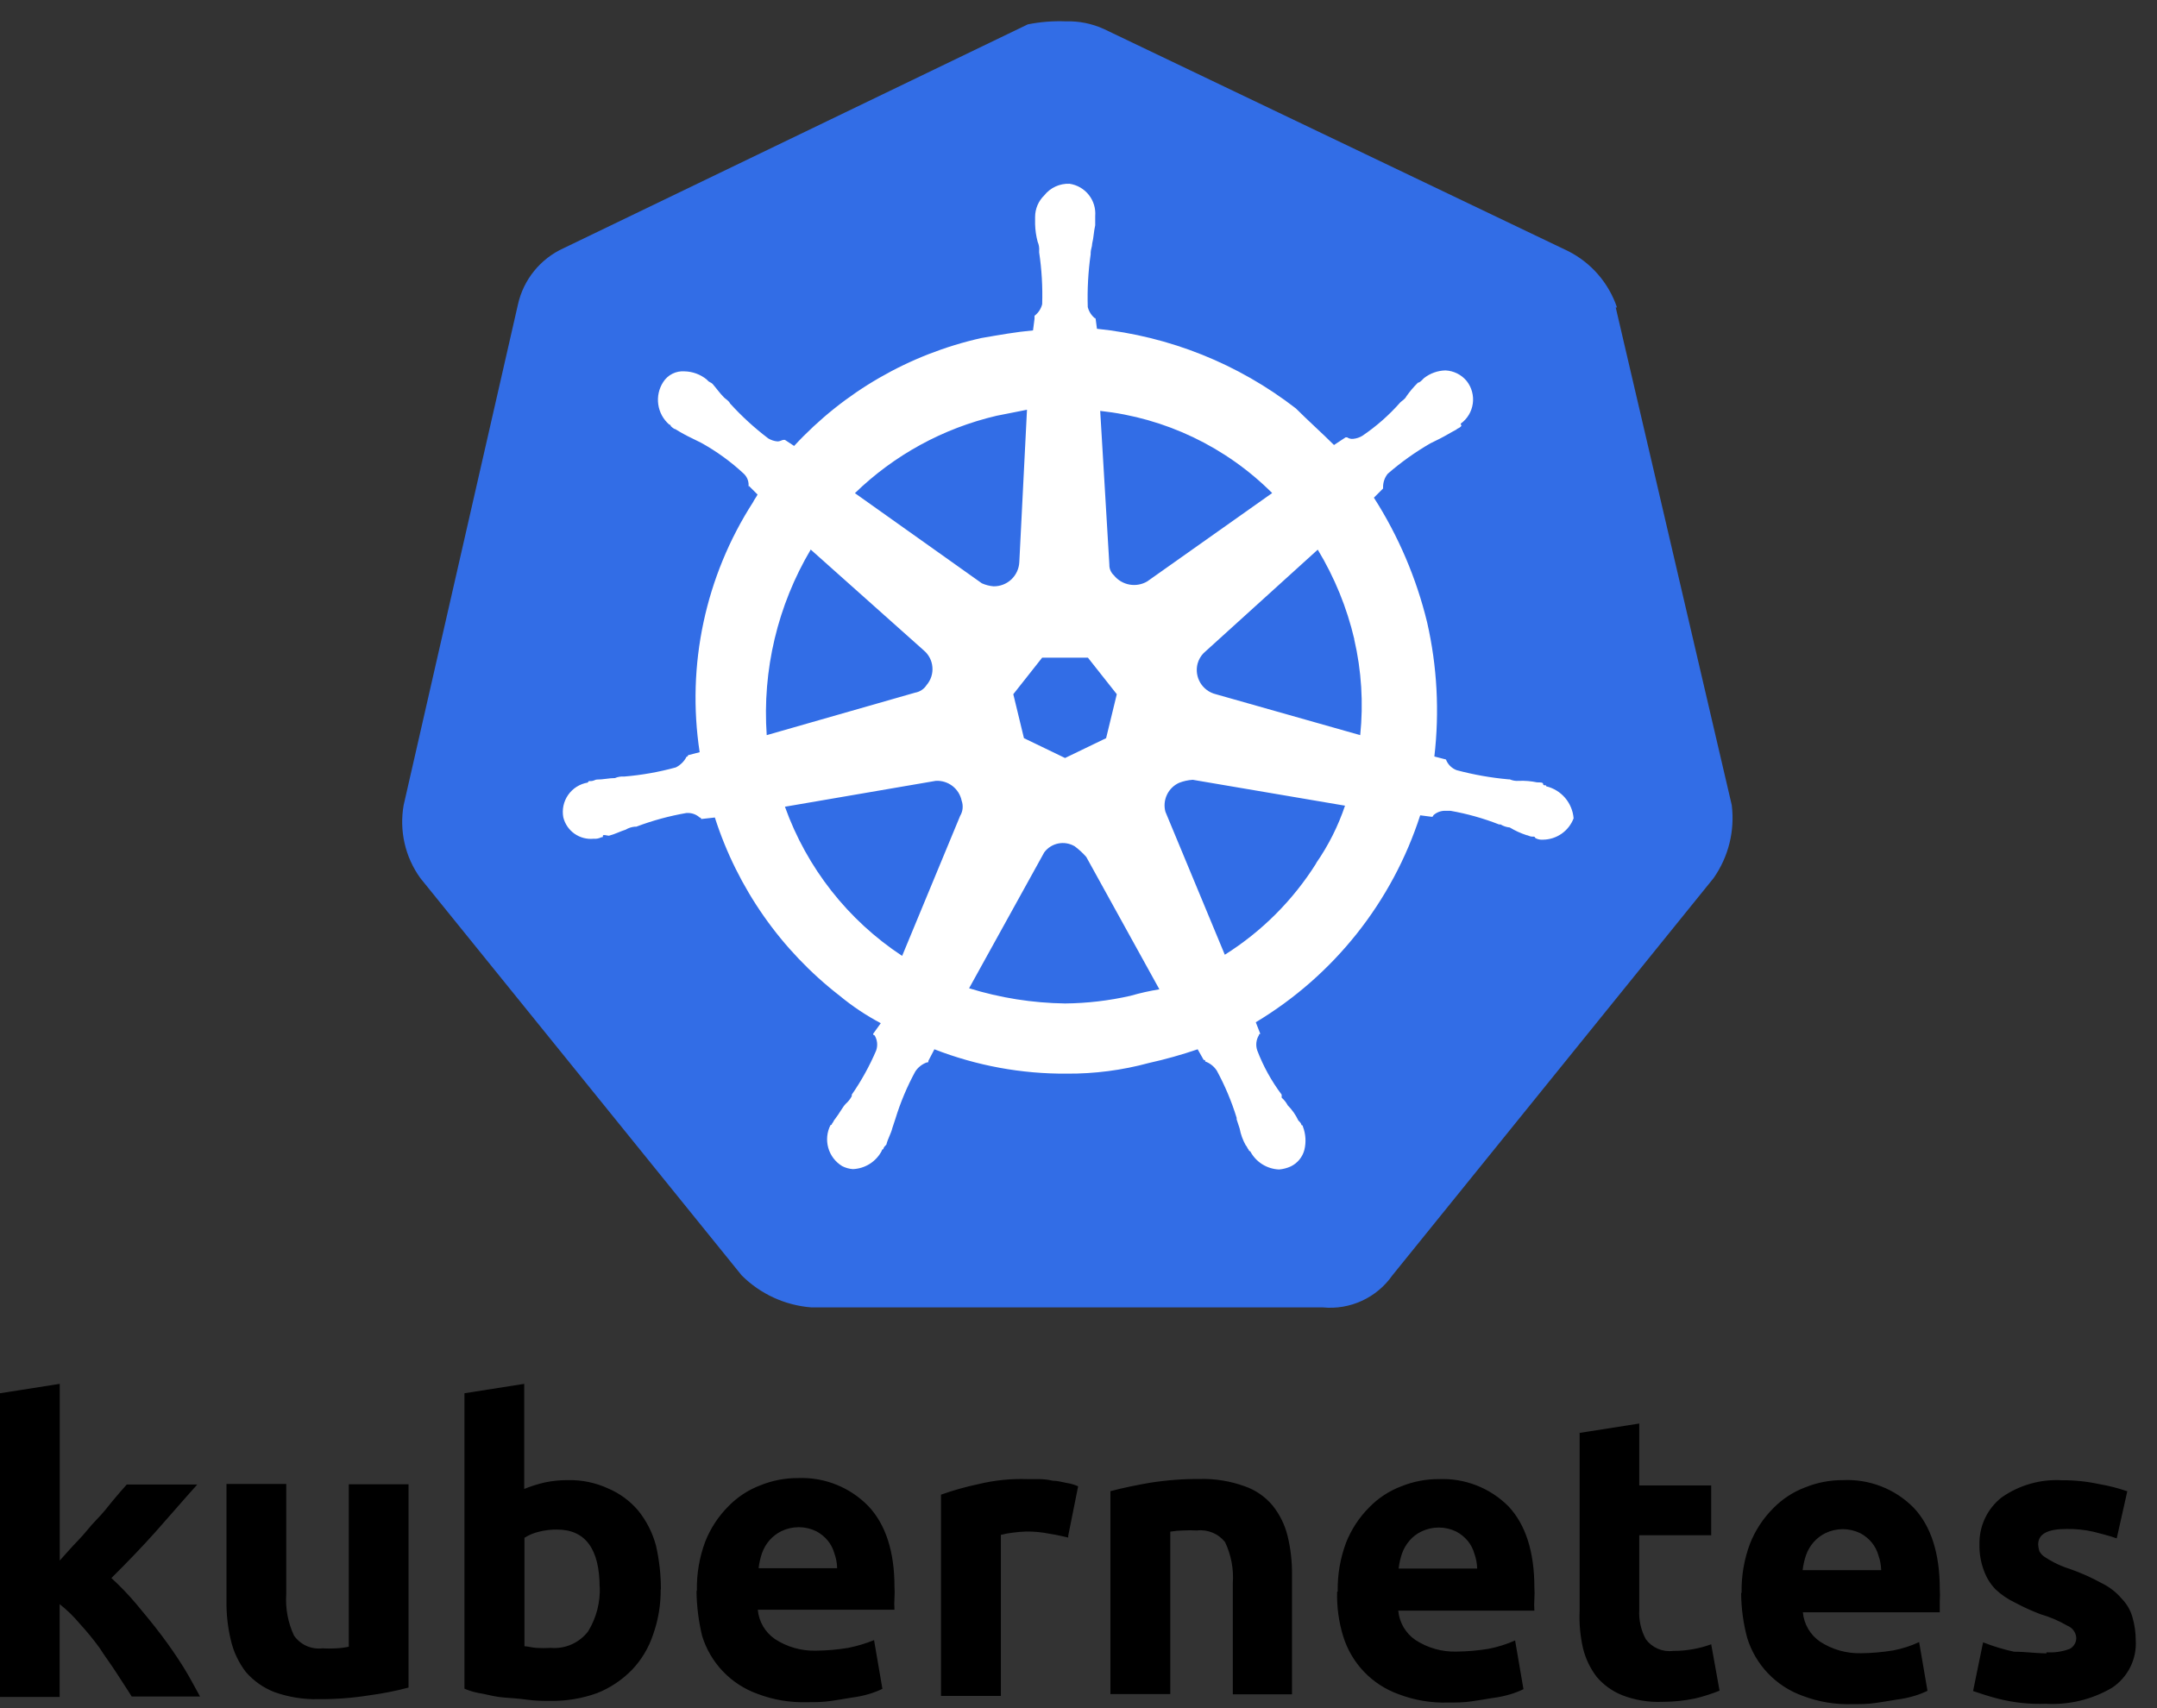 <svg width="101" height="80" viewBox="0 0 101 80" fill="none" xmlns="http://www.w3.org/2000/svg">
<rect x="0" y="0" width="101" height="80" fill="#333333" stroke="none"/>
<path d="M75.714 14.398C75.328 13.255 74.509 12.309 73.433 11.763L51.69 1.359C51.131 1.104 50.521 0.981 49.908 1C49.31 0.976 48.712 1.024 48.126 1.141L26.394 11.622C25.857 11.865 25.384 12.23 25.013 12.687C24.641 13.144 24.381 13.682 24.253 14.257L18.901 37.706C18.796 38.299 18.811 38.908 18.945 39.496C19.079 40.084 19.331 40.639 19.684 41.128L34.728 59.731C35.602 60.603 36.757 61.134 37.988 61.23H61.936C62.564 61.292 63.197 61.186 63.769 60.922C64.342 60.659 64.835 60.248 65.196 59.731L80.235 41.128C80.935 40.133 81.239 38.913 81.088 37.706L75.655 14.398H75.714Z" fill="#326DE6"/>
<path d="M72.395 36.782C72.324 36.782 72.254 36.782 72.254 36.711C72.254 36.641 72.112 36.641 71.971 36.641C71.691 36.582 71.404 36.558 71.118 36.57C70.972 36.582 70.824 36.558 70.689 36.499H70.629C69.811 36.426 69 36.282 68.206 36.07C68.092 36.027 67.989 35.96 67.902 35.874C67.816 35.788 67.749 35.684 67.706 35.57L67.163 35.429C67.407 33.333 67.294 31.211 66.826 29.154C66.323 27.081 65.481 25.106 64.332 23.308L64.761 22.879V22.808C64.762 22.583 64.838 22.365 64.979 22.189C65.596 21.652 66.264 21.175 66.973 20.765L67.402 20.553C67.684 20.412 67.902 20.271 68.184 20.124C68.255 20.054 68.326 20.054 68.396 19.983C68.467 19.912 68.396 19.912 68.396 19.842C68.549 19.732 68.678 19.592 68.775 19.431C68.872 19.27 68.936 19.091 68.962 18.905C68.989 18.719 68.977 18.529 68.928 18.348C68.88 18.166 68.795 17.996 68.679 17.848C68.557 17.699 68.405 17.577 68.233 17.491C68.06 17.405 67.871 17.356 67.679 17.348C67.316 17.358 66.966 17.483 66.679 17.707L66.609 17.777C66.538 17.848 66.468 17.919 66.397 17.919C66.197 18.115 66.015 18.33 65.854 18.56C65.783 18.701 65.642 18.771 65.571 18.842C65.046 19.439 64.447 19.967 63.789 20.412C63.658 20.491 63.512 20.539 63.36 20.553C63.26 20.564 63.16 20.539 63.077 20.483H63.007L62.463 20.841C61.92 20.298 61.252 19.701 60.681 19.13C57.985 17.04 54.757 15.747 51.364 15.398L51.293 14.854V14.925C51.115 14.79 50.989 14.598 50.934 14.382C50.908 13.553 50.953 12.725 51.07 11.904V11.834C51.07 11.692 51.141 11.551 51.141 11.404C51.212 11.122 51.212 10.861 51.282 10.551V10.122C51.312 9.764 51.205 9.408 50.982 9.127C50.759 8.845 50.437 8.659 50.081 8.606C49.855 8.597 49.63 8.641 49.424 8.735C49.218 8.83 49.037 8.972 48.897 9.15C48.763 9.279 48.656 9.435 48.582 9.606C48.508 9.778 48.47 9.963 48.468 10.149V10.508C48.476 10.783 48.516 11.057 48.587 11.323C48.646 11.458 48.67 11.605 48.658 11.752V11.823C48.778 12.624 48.825 13.435 48.799 14.246C48.745 14.463 48.619 14.654 48.441 14.789V14.93L48.37 15.474C47.588 15.544 46.8 15.685 45.947 15.832C42.581 16.588 39.524 18.35 37.184 20.885L36.754 20.602H36.684C36.613 20.602 36.542 20.673 36.401 20.673C36.249 20.659 36.103 20.611 35.972 20.532C35.329 20.044 34.733 19.499 34.19 18.902C34.119 18.761 33.978 18.69 33.907 18.619C33.696 18.407 33.549 18.19 33.364 17.978C33.294 17.908 33.223 17.908 33.152 17.837L33.082 17.766C32.79 17.532 32.429 17.4 32.055 17.392C31.858 17.377 31.662 17.415 31.486 17.503C31.31 17.591 31.161 17.725 31.055 17.891C30.853 18.202 30.771 18.575 30.823 18.941C30.875 19.308 31.058 19.643 31.338 19.885C31.356 19.885 31.374 19.893 31.388 19.906C31.401 19.919 31.408 19.937 31.408 19.956C31.408 19.956 31.549 20.097 31.62 20.097C31.872 20.255 32.134 20.398 32.403 20.526L32.832 20.738C33.555 21.138 34.226 21.625 34.831 22.189C34.916 22.27 34.98 22.371 35.017 22.483C35.054 22.595 35.063 22.714 35.043 22.83V22.732L35.472 23.161C35.402 23.303 35.331 23.373 35.26 23.52C33.029 26.988 32.14 31.151 32.761 35.228L32.218 35.369C32.218 35.388 32.21 35.406 32.197 35.419C32.184 35.432 32.166 35.44 32.147 35.44C32.039 35.656 31.863 35.831 31.647 35.94C30.855 36.158 30.044 36.301 29.224 36.369C29.078 36.357 28.93 36.381 28.795 36.44C28.512 36.44 28.252 36.51 27.942 36.51C27.871 36.51 27.801 36.581 27.66 36.581C27.518 36.581 27.589 36.581 27.518 36.651C27.335 36.682 27.16 36.748 27.003 36.847C26.847 36.945 26.711 37.075 26.605 37.226C26.498 37.378 26.424 37.55 26.384 37.731C26.345 37.912 26.343 38.099 26.377 38.281C26.454 38.592 26.641 38.864 26.902 39.047C27.164 39.231 27.483 39.314 27.801 39.281C27.925 39.293 28.049 39.268 28.159 39.211C28.23 39.211 28.23 39.211 28.23 39.14C28.23 39.069 28.442 39.14 28.512 39.14C28.795 39.069 29.056 38.928 29.295 38.857C29.425 38.779 29.572 38.73 29.724 38.716H29.795C30.556 38.428 31.344 38.213 32.147 38.075H32.218C32.419 38.076 32.613 38.151 32.761 38.287C32.78 38.287 32.798 38.294 32.811 38.308C32.824 38.321 32.832 38.339 32.832 38.358L33.473 38.287C34.533 41.597 36.571 44.508 39.319 46.637C39.914 47.129 40.559 47.559 41.242 47.92L40.883 48.419C40.883 48.438 40.891 48.456 40.904 48.469C40.917 48.483 40.935 48.49 40.954 48.49C41.017 48.596 41.056 48.715 41.069 48.838C41.081 48.961 41.066 49.085 41.025 49.202C40.715 49.927 40.333 50.618 39.884 51.266V51.337C39.812 51.473 39.717 51.594 39.601 51.696C39.46 51.837 39.319 52.125 39.101 52.407C39.031 52.478 39.031 52.548 38.96 52.619C38.96 52.638 38.953 52.656 38.94 52.669C38.926 52.682 38.908 52.69 38.889 52.69C38.72 53.02 38.682 53.401 38.783 53.758C38.884 54.115 39.116 54.42 39.433 54.613C39.589 54.693 39.758 54.741 39.933 54.754C40.215 54.743 40.49 54.658 40.729 54.506C40.967 54.354 41.161 54.142 41.291 53.891C41.291 53.872 41.298 53.854 41.312 53.84C41.325 53.827 41.343 53.82 41.362 53.82C41.362 53.749 41.432 53.679 41.503 53.608C41.573 53.325 41.715 53.108 41.785 52.826L41.927 52.396C42.162 51.63 42.473 50.889 42.856 50.185C42.985 49.987 43.176 49.836 43.399 49.756C43.47 49.756 43.47 49.756 43.47 49.685L43.752 49.142C45.728 49.911 47.831 50.298 49.951 50.283C51.25 50.292 52.544 50.124 53.798 49.783C54.57 49.612 55.331 49.398 56.08 49.142L56.362 49.642C56.433 49.642 56.433 49.642 56.433 49.712C56.656 49.792 56.847 49.943 56.976 50.142C57.358 50.846 57.67 51.587 57.905 52.353V52.424L58.046 52.853C58.097 53.127 58.193 53.392 58.329 53.635C58.4 53.706 58.4 53.776 58.47 53.847C58.47 53.866 58.478 53.884 58.491 53.897C58.504 53.91 58.522 53.918 58.541 53.918C58.671 54.166 58.865 54.376 59.103 54.526C59.34 54.675 59.613 54.76 59.894 54.771C60.081 54.754 60.265 54.707 60.437 54.629C60.594 54.554 60.733 54.444 60.844 54.309C60.955 54.174 61.035 54.016 61.078 53.847C61.165 53.486 61.14 53.107 61.007 52.76C61.007 52.742 61 52.724 60.987 52.711C60.973 52.697 60.955 52.69 60.937 52.69C60.937 52.619 60.866 52.548 60.795 52.478C60.671 52.214 60.502 51.973 60.296 51.766C60.224 51.63 60.129 51.509 60.013 51.408V51.266C59.538 50.635 59.154 49.94 58.872 49.202C58.831 49.085 58.816 48.961 58.828 48.838C58.84 48.715 58.88 48.596 58.943 48.49C58.943 48.471 58.95 48.453 58.964 48.44C58.977 48.427 58.995 48.419 59.013 48.419L58.801 47.876C62.456 45.683 65.191 42.239 66.5 38.184L67.043 38.254C67.062 38.254 67.08 38.247 67.093 38.234C67.107 38.22 67.114 38.202 67.114 38.184C67.263 38.048 67.456 37.972 67.657 37.972H67.913C68.693 38.109 69.457 38.324 70.195 38.613H70.265C70.396 38.692 70.543 38.74 70.694 38.754C70.941 38.903 71.203 39.023 71.477 39.113C71.547 39.113 71.618 39.183 71.759 39.183C71.9 39.183 71.83 39.183 71.9 39.254C72.011 39.312 72.135 39.336 72.259 39.325C72.569 39.32 72.871 39.222 73.124 39.044C73.378 38.865 73.573 38.615 73.683 38.325C73.654 37.972 73.515 37.636 73.285 37.367C73.055 37.098 72.745 36.908 72.4 36.825L72.395 36.782ZM51.793 34.571L49.87 35.5L47.946 34.571L47.447 32.512L48.799 30.8H50.94L52.293 32.512L51.793 34.571ZM63.409 29.936C63.751 31.408 63.846 32.926 63.691 34.429L56.927 32.512C56.777 32.475 56.636 32.409 56.512 32.317C56.388 32.225 56.283 32.11 56.204 31.978C56.125 31.845 56.072 31.698 56.05 31.546C56.028 31.393 56.036 31.238 56.074 31.088C56.124 30.9 56.222 30.728 56.357 30.588L61.703 25.742C62.489 27.042 63.067 28.457 63.414 29.936H63.409ZM59.562 23.096L53.716 27.231C53.465 27.378 53.169 27.43 52.883 27.377C52.597 27.324 52.339 27.17 52.157 26.943C52.087 26.88 52.033 26.802 51.996 26.716C51.959 26.63 51.942 26.537 51.945 26.443L51.516 19.244C54.56 19.57 57.401 20.927 59.568 23.091L59.562 23.096ZM46.664 19.472L48.088 19.19L47.729 26.318C47.716 26.629 47.582 26.922 47.356 27.136C47.13 27.349 46.828 27.465 46.517 27.459C46.33 27.443 46.146 27.395 45.974 27.318L40.031 23.096C41.872 21.309 44.165 20.056 46.664 19.472ZM37.971 25.747L43.247 30.453C43.364 30.549 43.461 30.669 43.532 30.804C43.603 30.938 43.646 31.086 43.659 31.238C43.673 31.39 43.655 31.542 43.609 31.687C43.562 31.832 43.487 31.967 43.388 32.082C43.328 32.177 43.248 32.257 43.154 32.319C43.061 32.381 42.955 32.422 42.845 32.441L35.901 34.429C35.69 31.388 36.41 28.354 37.966 25.731L37.971 25.747ZM36.754 37.782L43.817 36.57C44.097 36.554 44.373 36.639 44.596 36.809C44.818 36.98 44.972 37.225 45.029 37.499C45.07 37.616 45.085 37.74 45.073 37.863C45.061 37.986 45.022 38.105 44.958 38.211L42.242 44.768C39.704 43.096 37.778 40.644 36.754 37.782ZM52.934 46.637C51.928 46.866 50.901 46.986 49.87 46.996C48.346 46.974 46.833 46.735 45.377 46.284L48.897 39.917C49.058 39.703 49.292 39.555 49.555 39.503C49.818 39.451 50.09 39.498 50.321 39.634C50.519 39.782 50.701 39.949 50.864 40.134L54.287 46.333C53.83 46.407 53.378 46.509 52.934 46.637ZM61.627 40.438C60.54 42.166 59.079 43.627 57.351 44.714L54.569 38.015C54.498 37.75 54.524 37.469 54.642 37.221C54.759 36.973 54.961 36.775 55.21 36.662C55.415 36.582 55.632 36.534 55.851 36.521L62.98 37.733C62.659 38.686 62.205 39.59 61.632 40.417L61.627 40.438Z" fill="white"/>
<path d="M95.822 77.383C96.191 77.409 96.562 77.355 96.909 77.225C97.007 77.174 97.089 77.096 97.144 76.999C97.199 76.903 97.225 76.793 97.218 76.682C97.206 76.562 97.161 76.448 97.088 76.353C97.015 76.257 96.917 76.183 96.805 76.139C96.406 75.906 95.979 75.724 95.534 75.596C95.126 75.44 94.729 75.258 94.344 75.052C94.011 74.894 93.705 74.685 93.437 74.433C93.195 74.181 93.01 73.881 92.894 73.553C92.748 73.164 92.678 72.751 92.687 72.336C92.676 71.913 92.764 71.493 92.945 71.11C93.125 70.727 93.392 70.391 93.725 70.13C94.549 69.551 95.545 69.268 96.55 69.326C97.134 69.321 97.718 69.381 98.289 69.505C98.737 69.581 99.179 69.694 99.609 69.842L99.114 72.048C98.75 71.917 98.414 71.841 98.028 71.738C97.611 71.643 97.184 71.6 96.757 71.608C95.876 71.608 95.436 71.841 95.436 72.336C95.442 72.441 95.46 72.545 95.491 72.645C95.546 72.75 95.626 72.839 95.724 72.906C95.866 73.001 96.013 73.088 96.164 73.167C96.404 73.293 96.655 73.397 96.914 73.477C97.434 73.659 97.937 73.884 98.419 74.15C98.778 74.325 99.097 74.573 99.353 74.878C99.587 75.117 99.756 75.41 99.848 75.731C99.951 76.085 100.004 76.45 100.005 76.818C100.032 77.254 99.943 77.69 99.747 78.081C99.552 78.472 99.257 78.805 98.892 79.046C97.953 79.597 96.871 79.858 95.784 79.795C95.041 79.822 94.299 79.743 93.578 79.562C93.165 79.458 92.774 79.328 92.388 79.198L92.856 76.916C93.326 77.101 93.812 77.249 94.306 77.356C94.85 77.356 95.317 77.432 95.833 77.432L95.822 77.383ZM81.549 74.58C81.536 73.801 81.668 73.027 81.941 72.298C82.186 71.677 82.556 71.113 83.027 70.641C83.45 70.206 83.964 69.87 84.532 69.657C85.091 69.431 85.689 69.317 86.293 69.32C86.906 69.29 87.519 69.39 88.091 69.614C88.664 69.838 89.182 70.18 89.612 70.619C90.416 71.472 90.829 72.743 90.829 74.422C90.841 74.603 90.841 74.784 90.829 74.965C90.829 75.172 90.829 75.329 90.829 75.509H84.418C84.442 75.783 84.527 76.048 84.666 76.286C84.805 76.524 84.995 76.728 85.222 76.883C85.791 77.255 86.46 77.444 87.14 77.427C87.644 77.422 88.147 77.378 88.645 77.296C89.065 77.217 89.474 77.086 89.862 76.905L90.253 79.187C90.06 79.28 89.861 79.358 89.656 79.42C89.377 79.505 89.091 79.565 88.803 79.6C88.493 79.654 88.183 79.703 87.819 79.757C87.455 79.812 87.118 79.812 86.733 79.812C85.937 79.838 85.145 79.705 84.402 79.42C83.788 79.2 83.235 78.84 82.785 78.369C82.335 77.897 82.001 77.327 81.81 76.704C81.629 76.027 81.534 75.329 81.528 74.629L81.549 74.58ZM88.085 73.542C88.08 73.303 88.036 73.066 87.955 72.841C87.894 72.622 87.789 72.419 87.645 72.243C87.495 72.062 87.311 71.913 87.102 71.803C86.848 71.68 86.569 71.616 86.287 71.616C86.005 71.616 85.726 71.68 85.472 71.803C85.266 71.905 85.082 72.045 84.929 72.216C84.769 72.397 84.645 72.608 84.565 72.836C84.488 73.063 84.435 73.298 84.407 73.536H88.085V73.542ZM73.96 67.109L76.758 66.669V69.57H80.126V71.901H76.758V75.373C76.727 75.86 76.834 76.346 77.067 76.775C77.212 76.969 77.406 77.122 77.63 77.218C77.853 77.313 78.098 77.348 78.339 77.318C78.643 77.319 78.946 77.294 79.246 77.242C79.546 77.191 79.841 77.113 80.126 77.008L80.517 79.181C80.146 79.33 79.765 79.451 79.376 79.545C78.874 79.65 78.363 79.703 77.85 79.703C77.205 79.731 76.561 79.626 75.959 79.393C75.499 79.209 75.091 78.917 74.769 78.54C74.462 78.141 74.242 77.682 74.123 77.193C73.993 76.623 73.94 76.038 73.965 75.454V67.039L73.96 67.109ZM62.637 74.531C62.623 73.752 62.756 72.978 63.028 72.249C63.274 71.628 63.644 71.064 64.115 70.592C64.538 70.157 65.052 69.821 65.62 69.608C66.179 69.382 66.777 69.268 67.38 69.272C67.98 69.248 68.579 69.348 69.138 69.567C69.697 69.786 70.205 70.118 70.629 70.543C71.433 71.396 71.846 72.667 71.846 74.346C71.858 74.527 71.858 74.708 71.846 74.889C71.833 75.07 71.833 75.252 71.846 75.433H65.473C65.497 75.707 65.582 75.972 65.721 76.21C65.86 76.448 66.05 76.652 66.277 76.807C66.847 77.179 67.516 77.368 68.195 77.35C68.699 77.346 69.203 77.302 69.7 77.22C70.128 77.137 70.546 77.006 70.944 76.829L71.335 79.111C71.143 79.204 70.943 79.282 70.738 79.344C70.459 79.429 70.174 79.489 69.885 79.524C69.575 79.578 69.266 79.627 68.901 79.681C68.537 79.736 68.201 79.736 67.815 79.736C67.02 79.762 66.227 79.629 65.484 79.344C64.871 79.124 64.317 78.764 63.867 78.293C63.417 77.821 63.083 77.251 62.892 76.628C62.686 75.956 62.591 75.255 62.61 74.552L62.637 74.531ZM69.168 73.466C69.162 73.227 69.118 72.99 69.037 72.765C68.977 72.546 68.871 72.343 68.728 72.167C68.577 71.986 68.393 71.837 68.184 71.727C67.93 71.604 67.652 71.54 67.369 71.54C67.087 71.54 66.808 71.604 66.554 71.727C66.347 71.826 66.162 71.967 66.011 72.14C65.851 72.321 65.727 72.531 65.647 72.76C65.57 72.987 65.517 73.222 65.49 73.46H69.146L69.168 73.466ZM51.994 69.837C52.592 69.679 53.211 69.554 53.836 69.445C54.615 69.321 55.404 69.261 56.194 69.266C56.9 69.249 57.604 69.363 58.269 69.603C58.784 69.778 59.241 70.092 59.589 70.51C59.924 70.928 60.163 71.414 60.29 71.934C60.437 72.536 60.506 73.155 60.497 73.775V79.35H57.726V74.139C57.772 73.48 57.646 72.819 57.362 72.222C57.206 72.026 57.004 71.873 56.773 71.778C56.541 71.683 56.29 71.648 56.041 71.678C55.826 71.666 55.61 71.666 55.395 71.678C55.195 71.681 54.995 71.699 54.797 71.733V79.339H51.994V69.837ZM50.022 72.01C49.761 71.955 49.478 71.879 49.142 71.831C48.784 71.758 48.42 71.723 48.055 71.727C47.839 71.734 47.623 71.752 47.408 71.782C47.225 71.803 47.044 71.838 46.865 71.885V79.426H44.062V70C44.637 69.796 45.225 69.63 45.822 69.505C46.569 69.325 47.336 69.246 48.104 69.272C48.283 69.272 48.468 69.272 48.647 69.272C48.865 69.273 49.082 69.298 49.294 69.348C49.5 69.348 49.707 69.402 49.94 69.451C50.127 69.479 50.31 69.532 50.483 69.608L50.016 71.939L50.022 72.01ZM32.631 74.482C32.617 73.703 32.75 72.929 33.022 72.2C33.267 71.579 33.637 71.015 34.108 70.543C34.531 70.108 35.045 69.772 35.613 69.559C36.173 69.334 36.771 69.219 37.374 69.223C37.984 69.199 38.593 69.304 39.161 69.532C39.728 69.759 40.241 70.104 40.666 70.543C41.47 71.396 41.883 72.667 41.883 74.302C41.895 74.483 41.895 74.665 41.883 74.846C41.87 75.027 41.87 75.208 41.883 75.389H35.483C35.507 75.663 35.592 75.929 35.731 76.167C35.87 76.404 36.06 76.608 36.287 76.764C36.856 77.135 37.525 77.325 38.205 77.307C38.709 77.302 39.212 77.259 39.71 77.177C40.126 77.095 40.534 76.973 40.927 76.813L41.318 79.094C41.125 79.188 40.925 79.266 40.72 79.328C40.442 79.412 40.156 79.472 39.867 79.507C39.558 79.562 39.248 79.611 38.884 79.665C38.52 79.719 38.183 79.719 37.797 79.719C37.002 79.745 36.21 79.612 35.467 79.328C34.853 79.108 34.299 78.748 33.849 78.276C33.4 77.805 33.066 77.235 32.875 76.612C32.712 75.931 32.624 75.235 32.614 74.536L32.631 74.482ZM39.199 73.45C39.194 73.21 39.15 72.974 39.069 72.749C39.008 72.53 38.903 72.326 38.759 72.151C38.609 71.97 38.424 71.82 38.216 71.711C37.962 71.588 37.683 71.524 37.401 71.524C37.119 71.524 36.84 71.588 36.586 71.711C36.38 71.812 36.196 71.953 36.043 72.124C35.882 72.305 35.759 72.515 35.679 72.743C35.601 72.971 35.549 73.206 35.521 73.444H39.199V73.45ZM28.078 74.351C28.078 72.537 27.404 71.635 26.084 71.635C25.796 71.631 25.509 71.666 25.231 71.738C24.992 71.794 24.764 71.889 24.557 72.021V77.1C24.688 77.1 24.867 77.155 25.101 77.177C25.334 77.191 25.568 77.191 25.801 77.177C26.133 77.204 26.466 77.147 26.77 77.011C27.074 76.875 27.339 76.665 27.54 76.4C27.925 75.77 28.114 75.04 28.083 74.302L28.078 74.351ZM30.936 74.406C30.946 75.146 30.823 75.882 30.572 76.579C30.367 77.188 30.032 77.744 29.588 78.209C29.127 78.681 28.572 79.052 27.958 79.295C27.261 79.546 26.525 79.669 25.785 79.659C25.448 79.659 25.084 79.659 24.698 79.605C24.313 79.551 23.97 79.529 23.612 79.502C23.253 79.475 22.938 79.399 22.601 79.323C22.308 79.282 22.021 79.204 21.748 79.089V65.251L24.546 64.811V69.733C24.865 69.603 25.194 69.499 25.53 69.424C25.887 69.351 26.252 69.316 26.616 69.32C27.259 69.308 27.896 69.442 28.48 69.712C29.021 69.942 29.501 70.295 29.882 70.744C30.269 71.224 30.552 71.779 30.713 72.374C30.871 73.061 30.95 73.765 30.946 74.471L30.936 74.406ZM19.13 79.035C18.524 79.196 17.909 79.317 17.288 79.399C16.508 79.523 15.72 79.583 14.93 79.578C14.216 79.597 13.505 79.483 12.833 79.241C12.324 79.04 11.871 78.719 11.513 78.307C11.177 77.869 10.938 77.366 10.812 76.829C10.665 76.219 10.596 75.593 10.605 74.965V69.5H13.403V74.656C13.358 75.324 13.483 75.994 13.767 76.601C13.913 76.81 14.113 76.976 14.345 77.081C14.578 77.186 14.834 77.227 15.088 77.198C15.303 77.211 15.519 77.211 15.734 77.198C15.935 77.189 16.135 77.164 16.332 77.122V69.516H19.13V79.056V79.035ZM2.803 73.08C3.086 72.77 3.347 72.461 3.656 72.146C3.966 71.831 4.2 71.499 4.509 71.184C4.819 70.869 5.053 70.565 5.286 70.277C5.52 69.989 5.754 69.733 5.933 69.527H9.236C8.562 70.277 7.916 71.032 7.291 71.733C6.666 72.434 5.971 73.156 5.216 73.906C5.631 74.286 6.021 74.692 6.384 75.123C6.775 75.59 7.161 76.057 7.552 76.573C7.943 77.09 8.28 77.584 8.59 78.078C8.899 78.573 9.133 79.04 9.367 79.453H6.166C5.96 79.116 5.726 78.779 5.466 78.366C5.205 77.954 4.922 77.59 4.662 77.177C4.372 76.779 4.06 76.398 3.727 76.036C3.448 75.701 3.135 75.397 2.793 75.128V79.475H0V65.251L2.798 64.811V73.08" fill="black"/>
</svg>

